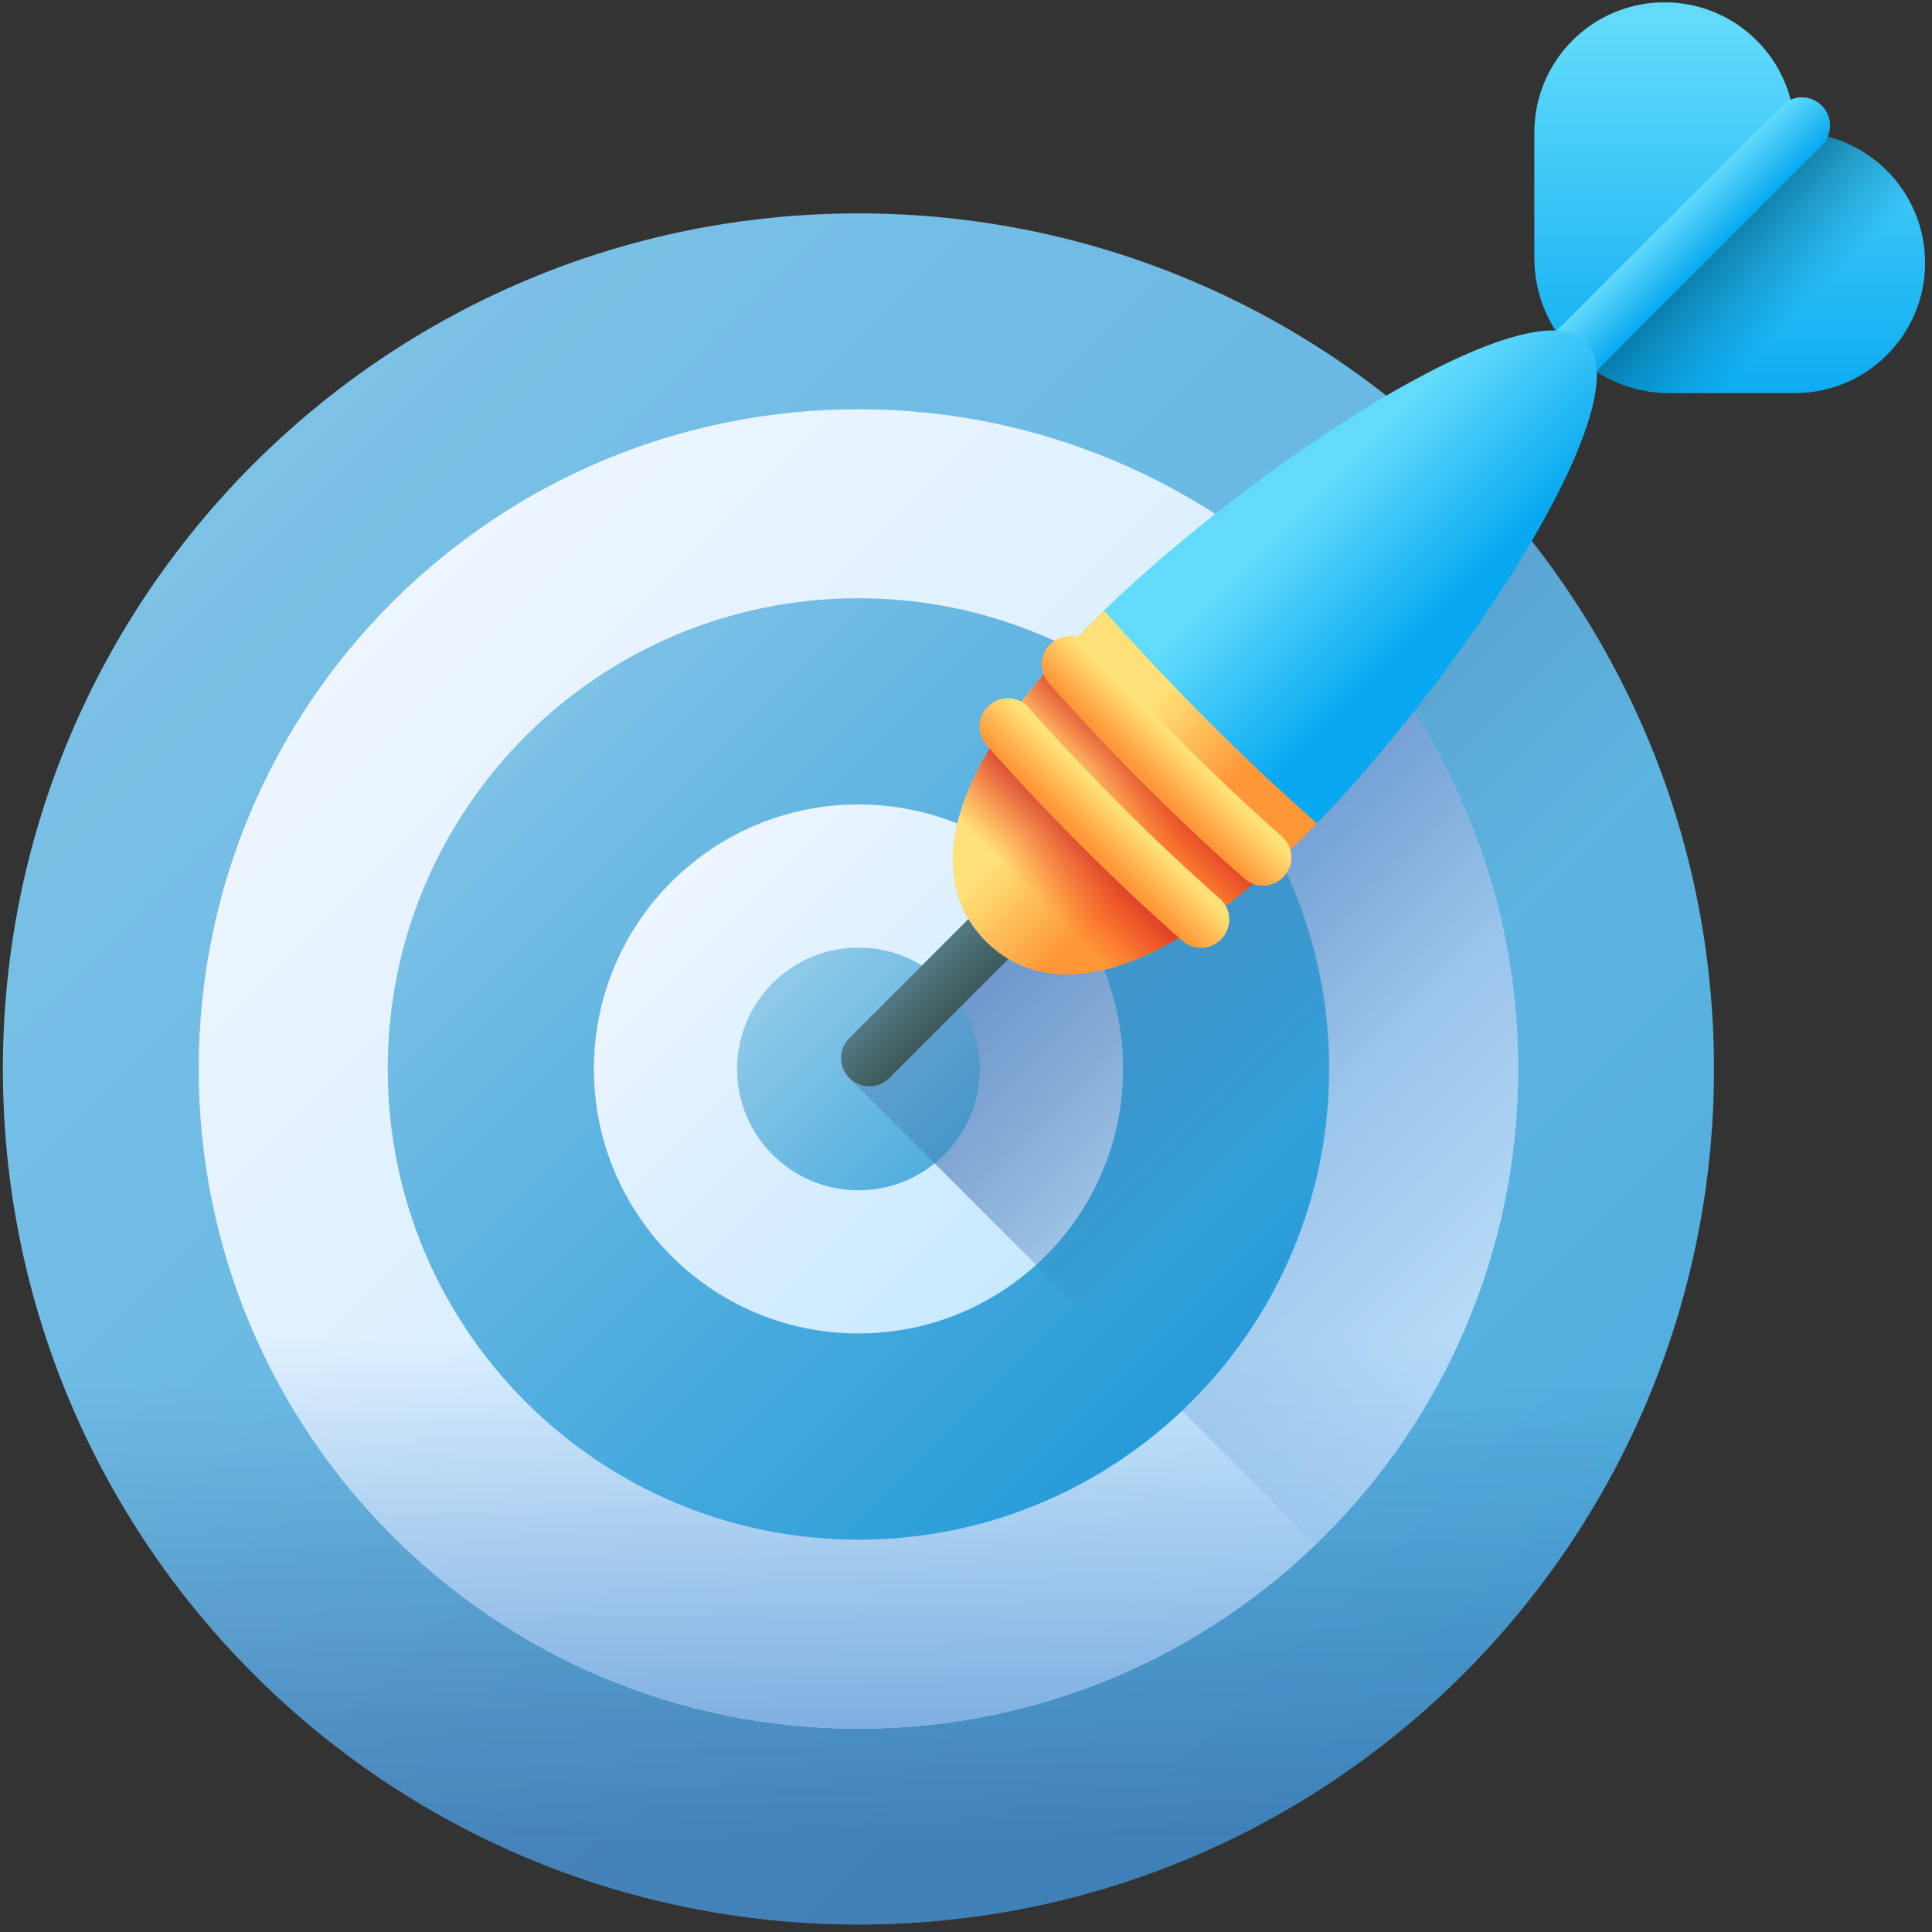 <svg width="197" height="197" viewBox="0 0 197 197" fill="none" xmlns="http://www.w3.org/2000/svg">
<rect x="0" y="0" width="197" height="197" fill="#333333" stroke="none"/>
<path d="M87.532 196.237C135.713 196.237 174.771 157.179 174.771 108.998C174.771 60.817 135.713 21.759 87.532 21.759C39.351 21.759 0.293 60.817 0.293 108.998C0.293 157.179 39.351 196.237 87.532 196.237Z" fill="url(#paint0_linear_278_8325)"/>
<path opacity="0.4" d="M2.254 127.445C10.72 166.765 45.681 196.237 87.532 196.237C129.383 196.237 164.345 166.765 172.811 127.445H2.254Z" fill="url(#paint1_linear_278_8325)"/>
<path d="M87.532 176.268C124.684 176.268 154.801 146.15 154.801 108.998C154.801 71.846 124.684 41.728 87.532 41.728C50.38 41.728 20.262 71.846 20.262 108.998C20.262 146.15 50.38 176.268 87.532 176.268Z" fill="url(#paint2_linear_278_8325)"/>
<path d="M134.162 157.478C146.882 145.24 154.8 128.044 154.8 108.998C154.8 90.422 147.271 73.604 135.097 61.431L86.606 109.922L134.162 157.478Z" fill="url(#paint3_linear_278_8325)"/>
<path d="M22.824 127.445C30.843 155.628 56.778 176.268 87.533 176.268C118.288 176.268 144.223 155.628 152.242 127.445H22.824Z" fill="url(#paint4_linear_278_8325)"/>
<path d="M87.532 156.995C114.041 156.995 135.53 135.506 135.53 108.998C135.53 82.49 114.041 61.001 87.532 61.001C61.024 61.001 39.535 82.49 39.535 108.998C39.535 135.506 61.024 156.995 87.532 156.995Z" fill="url(#paint5_linear_278_8325)"/>
<path d="M87.53 135.969C102.425 135.969 114.501 123.893 114.501 108.998C114.501 94.102 102.425 82.027 87.53 82.027C72.634 82.027 60.559 94.102 60.559 108.998C60.559 123.893 72.634 135.969 87.53 135.969Z" fill="url(#paint6_linear_278_8325)"/>
<path d="M105.654 128.971C111.088 124.037 114.501 116.916 114.501 108.998C114.501 101.55 111.482 94.807 106.601 89.926L86.606 109.922L105.654 128.971Z" fill="url(#paint7_linear_278_8325)"/>
<path d="M87.535 121.372C94.369 121.372 99.909 115.832 99.909 108.998C99.909 102.164 94.369 96.623 87.535 96.623C80.7 96.623 75.16 102.164 75.16 108.998C75.16 115.832 80.7 121.372 87.535 121.372Z" fill="url(#paint8_linear_278_8325)"/>
<g opacity="0.2">
<path d="M148.282 171.599C164.616 155.745 174.769 133.559 174.769 108.998C174.769 84.908 165.005 63.098 149.217 47.31L86.606 109.923L148.282 171.599Z" fill="url(#paint9_linear_278_8325)"/>
<path d="M120.531 143.848C129.766 135.1 135.527 122.722 135.527 108.998C135.527 95.744 130.155 83.745 121.469 75.059L86.606 109.923L120.531 143.848Z" fill="url(#paint10_linear_278_8325)"/>
<path d="M95.305 118.622C98.11 116.354 99.905 112.886 99.905 108.998C99.905 105.581 98.52 102.487 96.28 100.248L86.606 109.923L95.305 118.622Z" fill="url(#paint11_linear_278_8325)"/>
</g>
<path d="M86.606 109.922C85.48 108.797 85.48 106.972 86.606 105.846L118.944 73.508C120.07 72.382 121.895 72.382 123.021 73.508C124.146 74.633 124.146 76.458 123.021 77.584L90.682 109.922C89.557 111.048 87.732 111.048 86.606 109.922Z" fill="url(#paint12_linear_278_8325)"/>
<path d="M196.296 26.802C196.296 19.466 190.35 13.519 183.014 13.519C183.014 6.184 177.067 0.237 169.731 0.237C162.396 0.237 156.449 6.184 156.449 13.519V26.3C156.449 29.956 157.902 33.462 160.486 36.047C163.072 38.632 166.578 40.084 170.233 40.084H183.014C190.35 40.084 196.296 34.138 196.296 26.802Z" fill="url(#paint13_linear_278_8325)"/>
<path d="M160.488 36.047C163.073 38.632 166.58 40.084 170.235 40.084H183.016C190.351 40.084 196.298 34.137 196.298 26.802C196.298 19.466 190.351 13.52 183.016 13.52L160.488 36.047Z" fill="url(#paint14_linear_278_8325)"/>
<path d="M149.348 47.183C148.222 46.057 148.222 44.232 149.348 43.107L181.687 10.768C182.812 9.643 184.637 9.643 185.763 10.768C186.889 11.894 186.889 13.719 185.763 14.845L153.425 47.183C152.299 48.309 150.474 48.309 149.348 47.183Z" fill="url(#paint15_linear_278_8325)"/>
<path d="M132.88 85.391C117.347 100.925 106.545 101.993 100.542 95.99C94.538 89.986 95.606 79.185 111.14 63.651C126.674 48.117 155.71 28.815 161.713 34.819C167.716 40.822 148.414 69.858 132.88 85.391Z" fill="url(#paint16_linear_278_8325)"/>
<path d="M132.88 85.391C117.347 100.925 106.545 101.993 100.542 95.99C94.539 89.987 95.607 79.184 111.14 63.651C111.61 63.181 112.091 62.711 112.577 62.241C115.643 65.741 119.205 69.543 123.097 73.434C126.988 77.326 130.79 80.888 134.29 83.954C133.82 84.44 133.35 84.921 132.88 85.391Z" fill="url(#paint17_linear_278_8325)"/>
<path d="M97.348 85.324L111.206 99.182C114.378 98.677 118.011 97.175 122.103 94.453L102.076 74.427C99.354 78.519 97.853 82.152 97.348 85.324Z" fill="url(#paint18_linear_278_8325)"/>
<path d="M102.074 74.427L122.101 94.454C124.408 92.918 126.865 90.987 129.464 88.636L107.892 67.064C105.541 69.663 103.609 72.12 102.074 74.427Z" fill="url(#paint19_linear_278_8325)"/>
<path d="M106.979 65.802C106.966 65.816 106.953 65.83 106.94 65.845C105.969 66.925 105.977 68.561 106.941 69.648C113.196 76.708 119.821 83.334 126.882 89.589C127.969 90.553 129.605 90.562 130.685 89.59C130.699 89.577 130.714 89.564 130.728 89.551C131.993 88.411 131.995 86.424 130.72 85.295C123.819 79.184 117.346 72.711 111.236 65.811C110.106 64.535 108.12 64.537 106.979 65.802Z" fill="url(#paint20_linear_278_8325)"/>
<path d="M100.643 72.143C100.63 72.157 100.618 72.171 100.604 72.186C99.633 73.266 99.641 74.902 100.605 75.989C106.86 83.049 113.486 89.675 120.546 95.93C121.633 96.894 123.269 96.902 124.349 95.93C124.364 95.918 124.378 95.905 124.392 95.892C125.658 94.752 125.659 92.765 124.384 91.636C117.484 85.525 111.01 79.052 104.9 72.152C103.77 70.876 101.784 70.878 100.643 72.143Z" fill="url(#paint21_linear_278_8325)"/>
<defs>
<linearGradient id="paint0_linear_278_8325" x1="26.59" y1="48.056" x2="149.052" y2="170.518" gradientUnits="userSpaceOnUse">
<stop stop-color="#7CC1E6"/>
<stop offset="1" stop-color="#50AEDE"/>
</linearGradient>
<linearGradient id="paint1_linear_278_8325" x1="87.532" y1="141.28" x2="87.532" y2="187.839" gradientUnits="userSpaceOnUse">
<stop stop-color="#23397E" stop-opacity="0"/>
<stop offset="1" stop-color="#23397E"/>
</linearGradient>
<linearGradient id="paint2_linear_278_8325" x1="40.539" y1="62.005" x2="134.969" y2="156.435" gradientUnits="userSpaceOnUse">
<stop stop-color="#EDF5FF"/>
<stop offset="1" stop-color="#C7E9FF"/>
</linearGradient>
<linearGradient id="paint3_linear_278_8325" x1="166.577" y1="141.402" x2="118.537" y2="93.362" gradientUnits="userSpaceOnUse">
<stop stop-color="#7BACDF" stop-opacity="0"/>
<stop offset="1" stop-color="#7BACDF"/>
</linearGradient>
<linearGradient id="paint4_linear_278_8325" x1="87.533" y1="136.284" x2="87.533" y2="178.622" gradientUnits="userSpaceOnUse">
<stop stop-color="#7BACDF" stop-opacity="0"/>
<stop offset="1" stop-color="#7BACDF"/>
</linearGradient>
<linearGradient id="paint5_linear_278_8325" x1="54.003" y1="75.469" x2="121.379" y2="142.845" gradientUnits="userSpaceOnUse">
<stop stop-color="#7CC1E6"/>
<stop offset="1" stop-color="#279CD8"/>
</linearGradient>
<linearGradient id="paint6_linear_278_8325" x1="68.689" y1="90.157" x2="106.549" y2="128.017" gradientUnits="userSpaceOnUse">
<stop stop-color="#EDF5FF"/>
<stop offset="1" stop-color="#C7E9FF"/>
</linearGradient>
<linearGradient id="paint7_linear_278_8325" x1="129.366" y1="132.687" x2="96.324" y2="99.645" gradientUnits="userSpaceOnUse">
<stop stop-color="#7BACDF" stop-opacity="0"/>
<stop offset="1" stop-color="#7BACDF"/>
</linearGradient>
<linearGradient id="paint8_linear_278_8325" x1="78.89" y1="100.353" x2="96.261" y2="117.724" gradientUnits="userSpaceOnUse">
<stop stop-color="#90CAE9"/>
<stop offset="1" stop-color="#50AEDE"/>
</linearGradient>
<linearGradient id="paint9_linear_278_8325" x1="116.615" y1="130.258" x2="90.287" y2="103.929" gradientUnits="userSpaceOnUse">
<stop stop-color="#243161" stop-opacity="0"/>
<stop offset="1" stop-color="#23397E"/>
</linearGradient>
<linearGradient id="paint10_linear_278_8325" x1="116.615" y1="130.258" x2="90.287" y2="103.929" gradientUnits="userSpaceOnUse">
<stop stop-color="#243161" stop-opacity="0"/>
<stop offset="1" stop-color="#23397E"/>
</linearGradient>
<linearGradient id="paint11_linear_278_8325" x1="116.615" y1="130.258" x2="90.287" y2="103.929" gradientUnits="userSpaceOnUse">
<stop stop-color="#243161" stop-opacity="0"/>
<stop offset="1" stop-color="#23397E"/>
</linearGradient>
<linearGradient id="paint12_linear_278_8325" x1="102.778" y1="89.633" x2="106.854" y2="93.709" gradientUnits="userSpaceOnUse">
<stop stop-color="#537983"/>
<stop offset="1" stop-color="#3E5959"/>
</linearGradient>
<linearGradient id="paint13_linear_278_8325" x1="176.365" y1="2.464" x2="176.365" y2="42.304" gradientUnits="userSpaceOnUse">
<stop stop-color="#62DBFB"/>
<stop offset="1" stop-color="#08A9F1"/>
</linearGradient>
<linearGradient id="paint14_linear_278_8325" x1="182.562" y1="32.816" x2="171.829" y2="22.083" gradientUnits="userSpaceOnUse">
<stop stop-color="#017BAE" stop-opacity="0"/>
<stop offset="0.63" stop-color="#02678E" stop-opacity="0.63"/>
<stop offset="1" stop-color="#025F80"/>
</linearGradient>
<linearGradient id="paint15_linear_278_8325" x1="165.511" y1="26.903" x2="169.587" y2="30.979" gradientUnits="userSpaceOnUse">
<stop stop-color="#62DBFB"/>
<stop offset="1" stop-color="#08A9F1"/>
</linearGradient>
<linearGradient id="paint16_linear_278_8325" x1="125.42" y1="59.658" x2="137.695" y2="71.933" gradientUnits="userSpaceOnUse">
<stop stop-color="#62DBFB"/>
<stop offset="1" stop-color="#08A9F1"/>
</linearGradient>
<linearGradient id="paint17_linear_278_8325" x1="108.457" y1="80.968" x2="116.477" y2="88.988" gradientUnits="userSpaceOnUse">
<stop stop-color="#FFE177"/>
<stop offset="1" stop-color="#FE9738"/>
</linearGradient>
<linearGradient id="paint18_linear_278_8325" x1="105.326" y1="91.162" x2="112.012" y2="84.476" gradientUnits="userSpaceOnUse">
<stop stop-color="#F82814" stop-opacity="0"/>
<stop offset="0.251" stop-color="#F02818" stop-opacity="0.251"/>
<stop offset="0.639" stop-color="#DA2721" stop-opacity="0.639"/>
<stop offset="1" stop-color="#C0272D"/>
</linearGradient>
<linearGradient id="paint19_linear_278_8325" x1="112.972" y1="83.514" x2="118.612" y2="77.874" gradientUnits="userSpaceOnUse">
<stop stop-color="#F82814" stop-opacity="0"/>
<stop offset="0.251" stop-color="#F02818" stop-opacity="0.251"/>
<stop offset="0.639" stop-color="#DA2721" stop-opacity="0.639"/>
<stop offset="1" stop-color="#C0272D"/>
</linearGradient>
<linearGradient id="paint20_linear_278_8325" x1="120.379" y1="76.11" x2="117.017" y2="79.472" gradientUnits="userSpaceOnUse">
<stop stop-color="#FFE177"/>
<stop offset="1" stop-color="#FE9738"/>
</linearGradient>
<linearGradient id="paint21_linear_278_8325" x1="114.043" y1="82.45" x2="110.682" y2="85.812" gradientUnits="userSpaceOnUse">
<stop stop-color="#FFE177"/>
<stop offset="1" stop-color="#FE9738"/>
</linearGradient>
</defs>
</svg>
